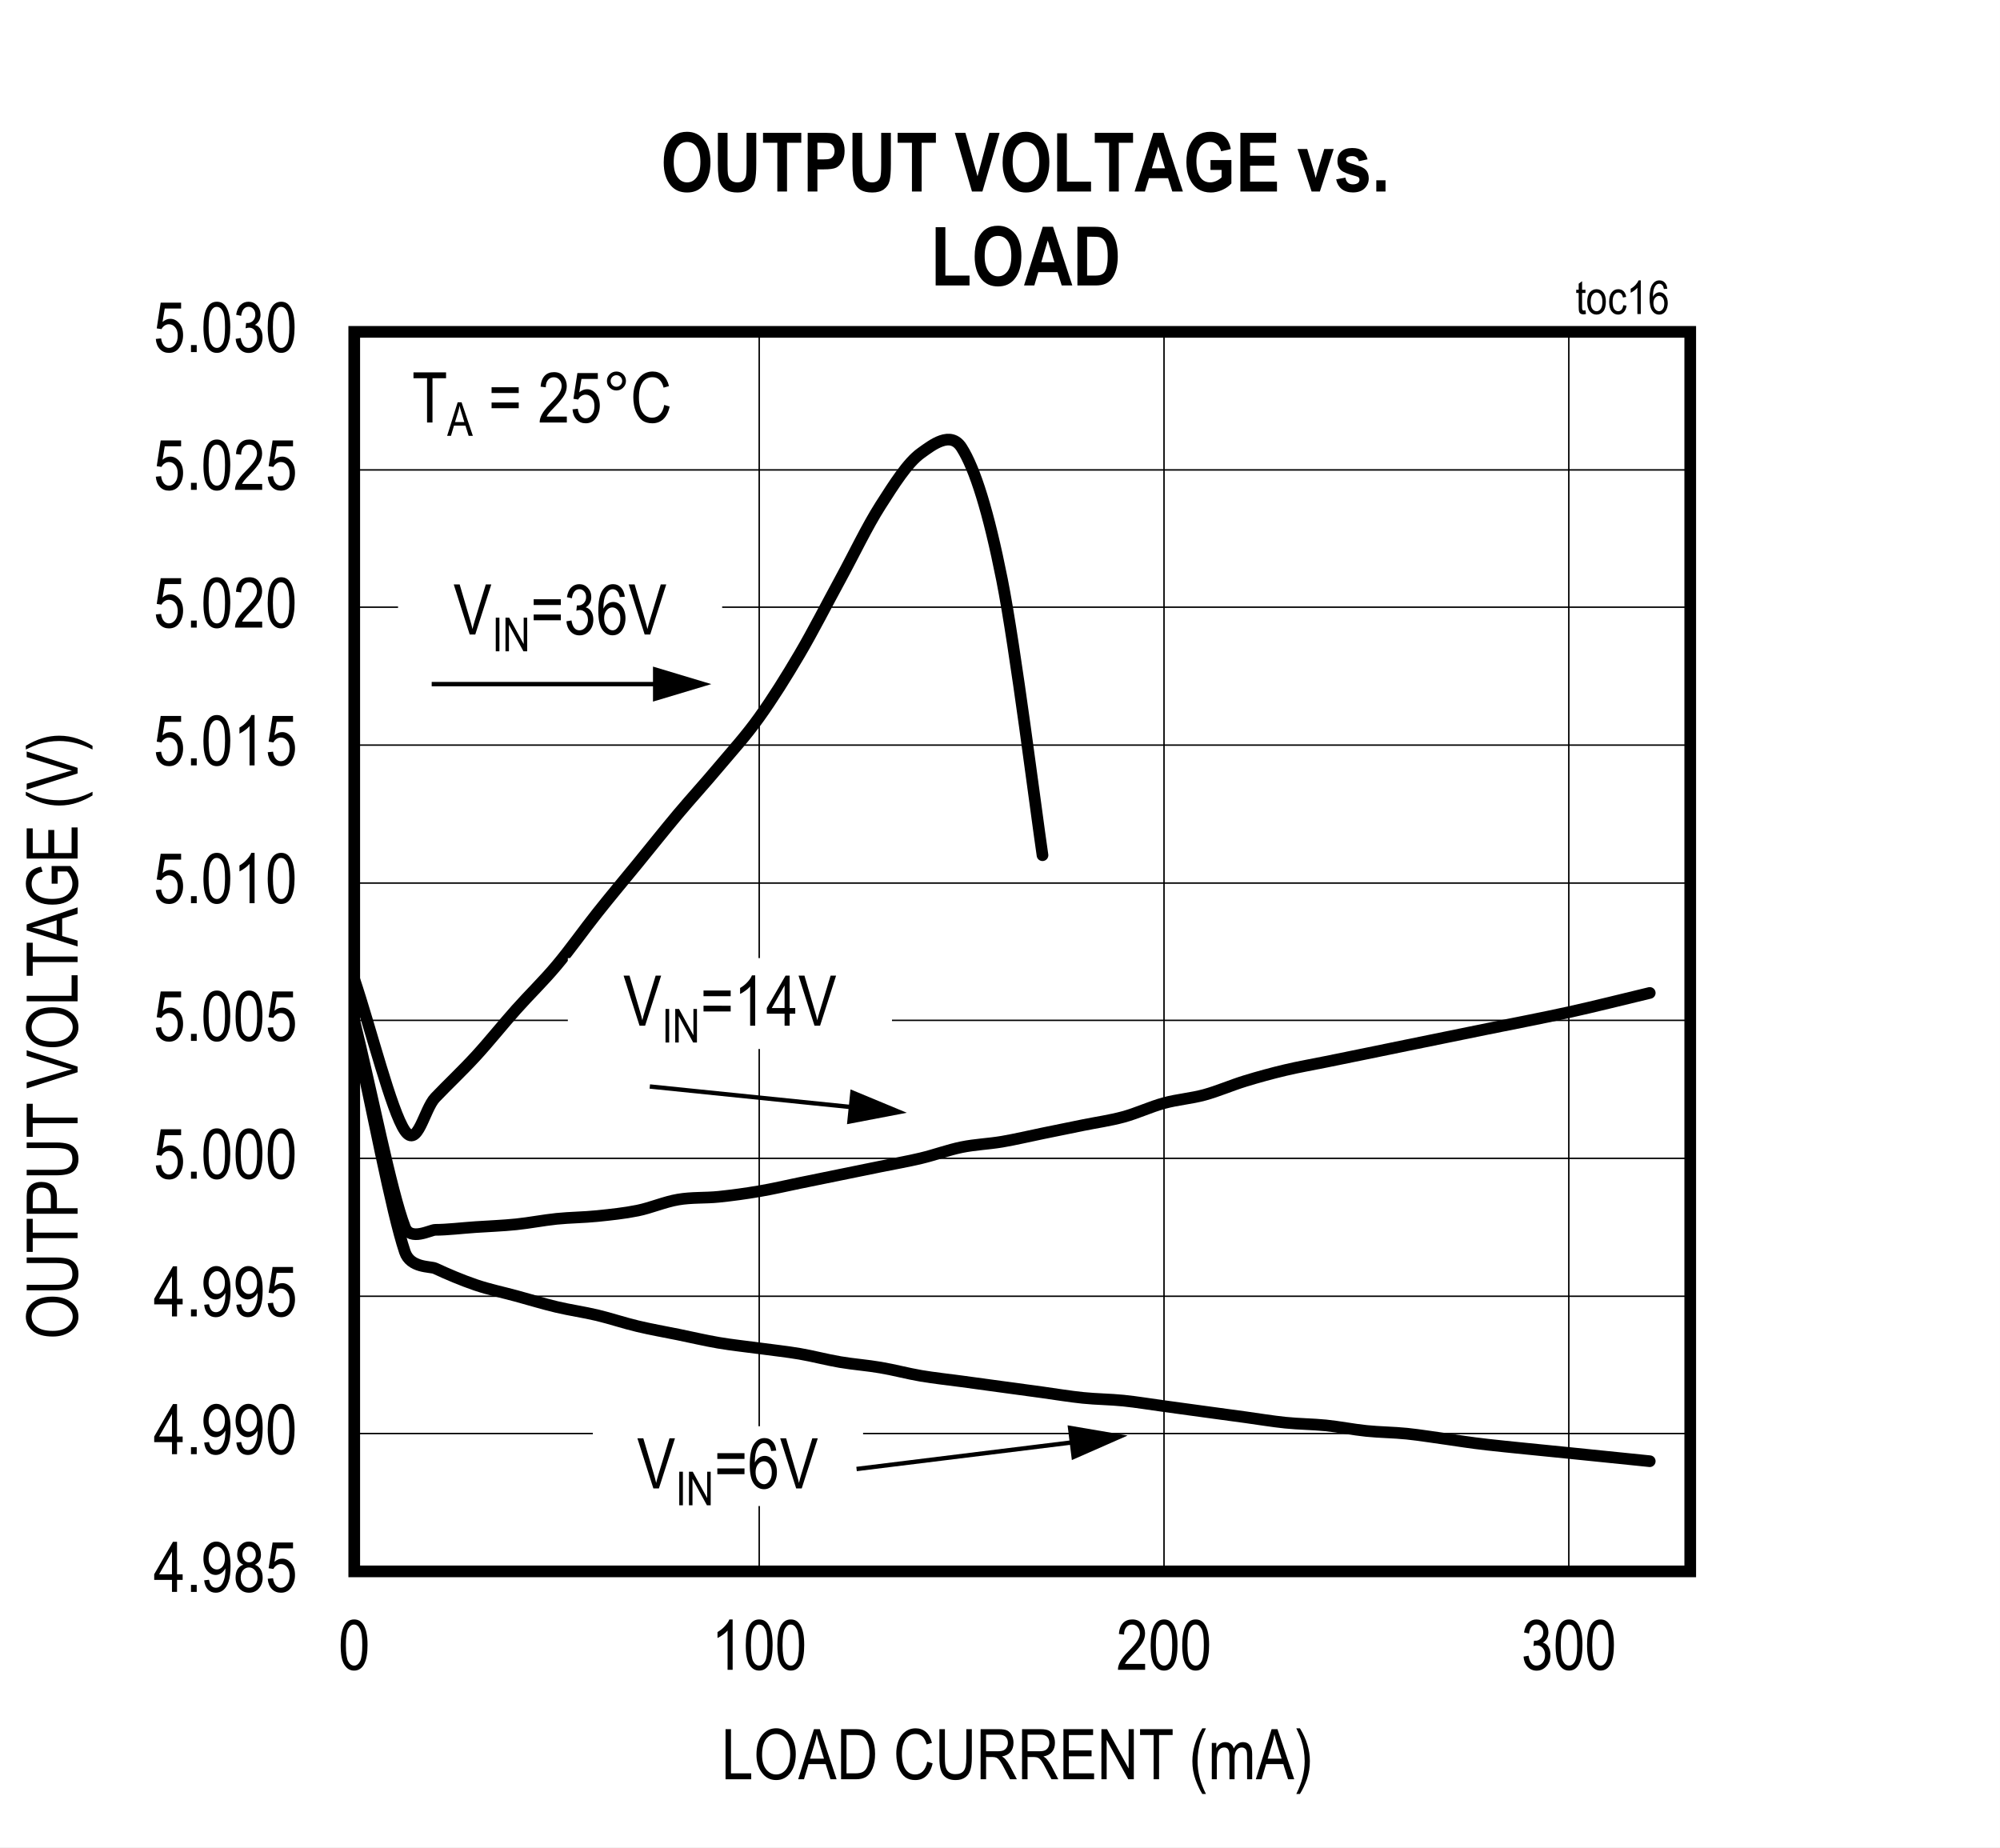 <?xml version="1.0" encoding="UTF-8"?>
<svg height="467.949pt" id="svg781" inkscape:version="0.92.3 (2405546, 2018-03-11)" sodipodi:docname="chart16.svg" version="1.2" viewBox="0 0 506.469 467.949" width="506.469pt" xmlns="http://www.w3.org/2000/svg" xmlns:cc="http://creativecommons.org/ns#" xmlns:dc="http://purl.org/dc/elements/1.1/" xmlns:inkscape="http://www.inkscape.org/namespaces/inkscape" xmlns:rdf="http://www.w3.org/1999/02/22-rdf-syntax-ns#" xmlns:sodipodi="http://sodipodi.sourceforge.net/DTD/sodipodi-0.dtd" xmlns:svg="http://www.w3.org/2000/svg" xmlns:xlink="http://www.w3.org/1999/xlink">
  <rect x="0" y="0" width="506.469" height="467.949" fill="#808080" stroke="none"/>
  <sodipodi:namedview bordercolor="#666666" borderopacity="1" gridtolerance="10" guidetolerance="10" id="namedview783" inkscape:current-layer="svg781" inkscape:cx="337.53125" inkscape:cy="312" inkscape:pageopacity="0" inkscape:pageshadow="2" inkscape:window-height="480" inkscape:window-maximized="0" inkscape:window-width="640" inkscape:window-x="0" inkscape:window-y="0" inkscape:zoom="0.26893939" objecttolerance="10" pagecolor="#ffffff" showgrid="false"/>
  <defs id="defs220">
    <g id="g206">
      <symbol id="glyph0-0" overflow="visible" style="overflow:visible">
        <path d="M 3.75,-11.078 H 0.375 V 0 H 3.75 Z M 3.344,-10.719 V -0.453 H 0.781 V -10.719 Z m 0,0" id="path2" inkscape:connector-curvature="0" style="stroke:none"/>
      </symbol>
      <symbol id="glyph0-1" overflow="visible" style="overflow:visible">
        <path d="M 5.953,-3.047 H 7.375 V -4.469 H 5.953 v -8.219 h -1.031 l -4.75,8.219 v 1.422 h 4.5 V 0 h 1.281 z M 4.672,-10.188 v 5.719 h -3.25 z m 0,0" id="path5" inkscape:connector-curvature="0" style="stroke:none"/>
      </symbol>
      <symbol id="glyph0-2" overflow="visible" style="overflow:visible">
        <path d="M 2.797,-1.781 H 1.344 V 0 h 1.453 z m 0,0" id="path8" inkscape:connector-curvature="0" style="stroke:none"/>
      </symbol>
      <symbol id="glyph0-3" overflow="visible" style="overflow:visible">
        <path d="M 0.766,-2.938 C 0.875,-1.906 1.188,-1.141 1.719,-0.594 2.25,-0.047 2.922,0.203 3.703,0.203 5.094,0.203 6.281,-0.625 6.938,-2.562 c 0.328,-0.969 0.5,-2.328 0.5,-4.062 0,-1.562 -0.156,-2.766 -0.469,-3.594 C 6.672,-11.047 6.234,-11.688 5.672,-12.109 5.109,-12.531 4.516,-12.75 3.859,-12.75 c -0.906,0 -1.688,0.391 -2.328,1.156 -0.625,0.766 -0.953,1.812 -0.953,3.141 0,1.281 0.312,2.297 0.922,3.047 0.609,0.734 1.344,1.109 2.203,1.109 0.469,0 0.922,-0.156 1.375,-0.453 0.453,-0.312 0.797,-0.719 1.062,-1.219 v 0.312 c 0,0.984 -0.109,1.859 -0.359,2.594 C 5.547,-2.312 5.25,-1.797 4.891,-1.5 4.547,-1.219 4.156,-1.062 3.734,-1.062 2.766,-1.062 2.203,-1.734 2,-3.078 Z m 5.25,-5.594 c 0,0.906 -0.203,1.609 -0.594,2.109 -0.391,0.484 -0.875,0.734 -1.438,0.734 -0.578,0 -1.062,-0.234 -1.469,-0.734 -0.406,-0.484 -0.625,-1.156 -0.625,-1.984 0,-0.922 0.219,-1.672 0.641,-2.219 0.438,-0.547 0.938,-0.828 1.484,-0.828 0.516,0 0.984,0.25 1.391,0.781 0.406,0.516 0.609,1.219 0.609,2.141 z m 0,0" id="path11" inkscape:connector-curvature="0" style="stroke:none"/>
      </symbol>
      <symbol id="glyph0-4" overflow="visible" style="overflow:visible">
        <path d="M 2.547,-6.891 C 1.312,-6.5 0.578,-5.359 0.578,-3.656 c 0,1.156 0.312,2.094 0.969,2.812 0.656,0.703 1.484,1.047 2.469,1.047 0.969,0 1.781,-0.344 2.422,-1.047 0.656,-0.719 1,-1.641 1,-2.781 0,-1.625 -0.703,-2.766 -1.969,-3.266 C 6.5,-7.359 7,-8.203 7,-9.438 7,-10.406 6.719,-11.203 6.141,-11.812 5.562,-12.438 4.844,-12.75 3.984,-12.75 c -0.859,0 -1.578,0.312 -2.156,0.906 -0.562,0.609 -0.844,1.406 -0.844,2.359 0,1.281 0.531,2.141 1.562,2.594 z m -0.25,-2.641 c 0,-0.547 0.172,-1 0.5,-1.375 0.344,-0.375 0.734,-0.562 1.188,-0.562 0.469,0 0.859,0.188 1.203,0.578 0.344,0.375 0.516,0.859 0.516,1.453 0,0.578 -0.172,1.047 -0.5,1.406 -0.328,0.375 -0.719,0.547 -1.188,0.547 -0.484,0 -0.891,-0.172 -1.219,-0.547 -0.328,-0.375 -0.5,-0.875 -0.5,-1.5 z M 1.875,-3.656 c 0,-0.766 0.203,-1.359 0.609,-1.844 0.406,-0.469 0.906,-0.703 1.484,-0.703 0.594,0 1.094,0.234 1.516,0.719 0.438,0.469 0.641,1.094 0.641,1.875 0,0.766 -0.203,1.391 -0.625,1.844 C 5.094,-1.297 4.594,-1.062 4.016,-1.062 3.422,-1.062 2.922,-1.297 2.5,-1.781 2.094,-2.25 1.875,-2.891 1.875,-3.656 Z m 0,0" id="path14" inkscape:connector-curvature="0" style="stroke:none"/>
      </symbol>
      <symbol id="glyph0-5" overflow="visible" style="overflow:visible">
        <path d="m 0.578,-3.328 c 0.094,1.109 0.438,1.984 1.062,2.609 0.609,0.625 1.375,0.922 2.281,0.922 C 5,0.203 5.875,-0.219 6.516,-1.109 7.156,-2 7.484,-3.062 7.484,-4.297 c 0,-1.266 -0.328,-2.266 -0.969,-3 -0.656,-0.75 -1.391,-1.125 -2.266,-1.125 -0.703,0 -1.359,0.266 -1.969,0.797 l 0.562,-3.406 h 4.141 v -1.484 H 1.812 L 0.812,-6 2.016,-5.812 c 0.391,-0.766 1.109,-1.234 1.875,-1.234 0.641,0 1.172,0.266 1.594,0.766 0.438,0.484 0.641,1.188 0.641,2.094 0,0.969 -0.203,1.734 -0.656,2.297 C 5.031,-1.344 4.516,-1.062 3.906,-1.062 2.938,-1.062 2.125,-1.844 1.922,-3.469 Z m 0,0" id="path17" inkscape:connector-curvature="0" style="stroke:none"/>
      </symbol>
      <symbol id="glyph0-6" overflow="visible" style="overflow:visible">
        <path d="m 0.578,-6.266 c 0,2.391 0.312,4.062 0.953,5.031 0.625,0.969 1.438,1.438 2.438,1.438 2.25,0 3.406,-2.234 3.406,-6.469 0,-2.359 -0.359,-4.078 -1.047,-5.141 -0.562,-0.906 -1.344,-1.344 -2.344,-1.344 -2.25,0 -3.406,2.234 -3.406,6.484 z m 1.312,0 c 0,-2.031 0.188,-3.422 0.578,-4.125 0.391,-0.703 0.875,-1.062 1.453,-1.062 0.641,0 1.141,0.344 1.531,1.047 0.406,0.703 0.594,2.078 0.594,4.141 0,2.047 -0.188,3.422 -0.578,4.141 C 5.078,-1.422 4.578,-1.062 4,-1.062 3.391,-1.062 2.875,-1.406 2.484,-2.109 2.094,-2.812 1.891,-4.203 1.891,-6.266 Z m 0,0" id="path20" inkscape:connector-curvature="0" style="stroke:none"/>
      </symbol>
      <symbol id="glyph0-7" overflow="visible" style="overflow:visible">
        <path d="m 4.562,-12.75 c -0.219,0.562 -0.594,1.125 -1.141,1.703 -0.531,0.594 -1.156,1.078 -1.859,1.484 v 1.516 c 0.406,-0.188 0.875,-0.469 1.359,-0.828 0.5,-0.359 0.891,-0.703 1.188,-1.062 V 0 h 1.281 v -12.75 z m 0,0" id="path23" inkscape:connector-curvature="0" style="stroke:none"/>
      </symbol>
      <symbol id="glyph0-8" overflow="visible" style="overflow:visible">
        <path d="M 2.203,-1.5 C 2.344,-1.781 2.531,-2.062 2.75,-2.344 2.969,-2.625 3.469,-3.156 4.219,-3.938 c 1.203,-1.234 2.016,-2.234 2.438,-2.969 0.422,-0.734 0.641,-1.516 0.641,-2.328 0,-0.906 -0.281,-1.719 -0.812,-2.438 C 5.938,-12.391 5.141,-12.75 4.062,-12.75 c -1.938,0 -3.203,1.234 -3.391,3.672 l 1.312,0.172 c 0,-0.828 0.203,-1.453 0.578,-1.891 0.375,-0.438 0.859,-0.656 1.469,-0.656 0.547,0 1.016,0.203 1.391,0.609 C 5.797,-10.438 6,-9.922 6,-9.266 6,-8.703 5.812,-8.094 5.438,-7.453 5.062,-6.797 4.281,-5.875 3.094,-4.688 2.062,-3.672 1.375,-2.781 0.984,-2.031 0.594,-1.281 0.422,-0.609 0.438,0 h 6.875 v -1.5 z m 0,0" id="path26" inkscape:connector-curvature="0" style="stroke:none"/>
      </symbol>
      <symbol id="glyph0-9" overflow="visible" style="overflow:visible">
        <path d="m 0.594,-3.344 c 0.078,1.078 0.438,1.953 1.047,2.594 0.625,0.656 1.375,0.969 2.266,0.969 0.953,0 1.781,-0.359 2.469,-1.109 C 7.062,-1.625 7.406,-2.578 7.406,-3.75 7.406,-4.844 7.047,-5.781 6.5,-6.297 6.219,-6.578 5.875,-6.766 5.469,-6.875 c 0.891,-0.516 1.422,-1.422 1.422,-2.578 0,-0.953 -0.297,-1.734 -0.875,-2.359 -0.594,-0.625 -1.312,-0.938 -2.156,-0.938 -0.797,0 -1.484,0.281 -2.047,0.828 -0.562,0.562 -0.922,1.391 -1.094,2.469 l 1.266,0.281 c 0.188,-1.547 0.922,-2.297 1.891,-2.297 0.484,0 0.875,0.188 1.203,0.547 0.328,0.359 0.5,0.828 0.5,1.438 0,0.641 -0.203,1.156 -0.594,1.547 -0.391,0.391 -0.891,0.625 -1.531,0.578 L 3.25,-7.375 3.109,-6.016 C 3.469,-6.125 3.766,-6.188 4.016,-6.188 c 0.562,0 1.047,0.234 1.438,0.688 0.391,0.438 0.594,1.047 0.594,1.781 0,0.781 -0.219,1.422 -0.641,1.922 C 4.984,-1.312 4.469,-1.062 3.891,-1.062 c -1.078,0 -1.75,-0.828 -2.016,-2.5 z m 0,0" id="path29" inkscape:connector-curvature="0" style="stroke:none"/>
      </symbol>
      <symbol id="glyph0-10" overflow="visible" style="overflow:visible">
        <path d="m 7.547,-1.5 h -5.125 v -11.188 h -1.375 V 0 h 6.5 z m 0,0" id="path32" inkscape:connector-curvature="0" style="stroke:none"/>
      </symbol>
      <symbol id="glyph0-11" overflow="visible" style="overflow:visible">
        <path d="m 0.734,-6.188 c 0,1.719 0.422,3.188 1.281,4.391 0.922,1.344 2.172,2 3.703,2 1.516,0 2.75,-0.641 3.688,-1.938 0.859,-1.188 1.266,-2.719 1.281,-4.609 0.031,-4.094 -2.234,-6.609 -4.969,-6.578 -1.422,0.016 -2.594,0.578 -3.547,1.75 -0.953,1.156 -1.438,2.828 -1.438,4.984 z m 1.422,0.031 c 0,-1.812 0.344,-3.156 1,-4.016 0.688,-0.875 1.531,-1.297 2.578,-1.297 0.641,0 1.234,0.188 1.781,0.594 0.547,0.391 0.969,0.922 1.234,1.578 0.344,0.859 0.531,1.828 0.531,2.922 0,1.688 -0.359,2.969 -1.031,3.844 -0.688,0.875 -1.531,1.312 -2.547,1.312 C 4.719,-1.219 3.875,-1.656 3.188,-2.516 2.5,-3.375 2.156,-4.594 2.156,-6.156 Z m 0,0" id="path35" inkscape:connector-curvature="0" style="stroke:none"/>
      </symbol>
      <symbol id="glyph0-12" overflow="visible" style="overflow:visible">
        <path d="M 2.594,-3.844 H 6.938 L 8.156,0 h 1.562 l -4.25,-12.688 H 3.984 l -4,12.688 h 1.469 z M 4.125,-8.938 c 0.25,-0.797 0.438,-1.609 0.562,-2.422 0.156,0.672 0.406,1.547 0.734,2.625 l 1.094,3.516 h -3.531 z m 0,0" id="path38" inkscape:connector-curvature="0" style="stroke:none"/>
      </symbol>
      <symbol id="glyph0-13" overflow="visible" style="overflow:visible">
        <path d="m 4.844,0 c 1.078,0 1.938,-0.203 2.594,-0.625 0.672,-0.422 1.203,-1.141 1.625,-2.125 0.422,-1.016 0.641,-2.234 0.641,-3.672 0,-3.297 -1.188,-5.438 -2.984,-6.031 C 6.25,-12.609 5.578,-12.688 4.688,-12.688 H 1.094 V 0 Z m -0.188,-11.203 c 0.797,0 1.375,0.094 1.75,0.25 0.547,0.266 1,0.75 1.344,1.484 0.359,0.734 0.531,1.75 0.531,3.031 0,1.203 -0.172,2.234 -0.5,3.094 -0.25,0.656 -0.609,1.125 -1.062,1.406 C 6.266,-1.641 5.578,-1.5 4.688,-1.5 H 2.469 v -9.703 z m 0,0" id="path41" inkscape:connector-curvature="0" style="stroke:none"/>
      </symbol>
      <symbol id="glyph0-14" overflow="visible" style="overflow:visible">
        <path d="" id="path44" inkscape:connector-curvature="0" style="stroke:none"/>
      </symbol>
      <symbol id="glyph0-15" overflow="visible" style="overflow:visible">
        <path d="m 8.516,-4.453 c -0.188,1.078 -0.562,1.906 -1.109,2.438 -0.547,0.531 -1.188,0.797 -1.938,0.797 -1.016,0 -1.828,-0.438 -2.438,-1.297 -0.609,-0.875 -0.922,-2.172 -0.922,-3.922 0.016,-3.453 1.438,-5.047 3.469,-5.031 1.406,0 2.328,0.875 2.781,2.641 L 9.719,-9.219 c -0.281,-1.203 -0.797,-2.125 -1.516,-2.75 -0.719,-0.625 -1.594,-0.938 -2.594,-0.938 -2.719,-0.016 -4.938,2.281 -4.922,6.469 0.016,1.422 0.219,2.641 0.656,3.688 0.438,1.031 1,1.781 1.672,2.266 0.688,0.469 1.516,0.688 2.484,0.688 2.188,0 3.781,-1.375 4.391,-4.234 z m 0,0" id="path47" inkscape:connector-curvature="0" style="stroke:none"/>
      </symbol>
      <symbol id="glyph0-16" overflow="visible" style="overflow:visible">
        <path d="m 7.922,-5.375 c 0,1.609 -0.219,2.688 -0.672,3.25 -0.438,0.547 -1.141,0.828 -2.125,0.828 -1.172,0 -2,-0.547 -2.359,-1.578 C 2.578,-3.391 2.5,-4.219 2.5,-5.375 v -7.312 H 1.109 v 7.328 c 0,2.078 0.344,3.531 1.031,4.344 0.688,0.828 1.719,1.219 3.094,1.219 1.938,0 3.234,-0.969 3.703,-2.531 0.25,-0.797 0.375,-1.797 0.375,-3.031 V -12.688 H 7.922 Z m 0,0" id="path50" inkscape:connector-curvature="0" style="stroke:none"/>
      </symbol>
      <symbol id="glyph0-17" overflow="visible" style="overflow:visible">
        <path d="m 2.5,-5.641 h 1.594 c 0.453,0 0.812,0.078 1.062,0.188 0.266,0.141 0.531,0.375 0.797,0.719 0.281,0.359 0.688,1.062 1.219,2.094 L 8.562,0 h 1.734 l -1.812,-3.453 c -0.312,-0.594 -0.688,-1.141 -1.094,-1.625 C 7.203,-5.312 6.906,-5.547 6.516,-5.781 8.422,-6.094 9.438,-7.328 9.438,-9.234 9.438,-9.969 9.297,-10.609 9,-11.156 8.703,-11.703 8.328,-12.109 7.859,-12.344 7.406,-12.578 6.688,-12.688 5.734,-12.688 h -4.625 V 0 H 2.5 Z m 3.281,-5.656 c 1.484,0 2.234,0.781 2.234,2.062 0,0.891 -0.422,1.594 -1.094,1.906 -0.328,0.156 -0.812,0.234 -1.469,0.234 H 2.5 v -4.203 z m 0,0" id="path53" inkscape:connector-curvature="0" style="stroke:none"/>
      </symbol>
      <symbol id="glyph0-18" overflow="visible" style="overflow:visible">
        <path d="M 8.922,-1.5 H 2.531 v -4.312 h 5.75 v -1.5 h -5.75 v -3.891 H 8.672 V -12.688 H 1.156 V 0 h 7.766 z m 0,0" id="path56" inkscape:connector-curvature="0" style="stroke:none"/>
      </symbol>
      <symbol id="glyph0-19" overflow="visible" style="overflow:visible">
        <path d="M 2.406,-9.969 7.875,0 h 1.406 v -12.688 h -1.312 v 9.953 L 2.5,-12.688 H 1.078 V 0 H 2.406 Z m 0,0" id="path59" inkscape:connector-curvature="0" style="stroke:none"/>
      </symbol>
      <symbol id="glyph0-20" overflow="visible" style="overflow:visible">
        <path d="m 5.172,-11.203 h 3.438 V -12.688 h -8.25 v 1.484 h 3.438 V 0 h 1.375 z m 0,0" id="path62" inkscape:connector-curvature="0" style="stroke:none"/>
      </symbol>
      <symbol id="glyph0-21" overflow="visible" style="overflow:visible">
        <path d="M 4.312,3.719 C 2.891,0.938 2.188,-1.812 2.188,-4.594 c 0,-1.812 0.297,-3.672 0.781,-5.156 0.25,-0.75 0.688,-1.797 1.344,-3.156 H 3.391 C 1.719,-10.188 0.875,-7.406 0.875,-4.609 c 0,1.656 0.266,3.219 0.781,4.656 C 2.188,1.5 2.766,2.734 3.391,3.719 Z m 0,0" id="path65" inkscape:connector-curvature="0" style="stroke:none"/>
      </symbol>
      <symbol id="glyph0-22" overflow="visible" style="overflow:visible">
        <path d="m 2.219,-4.766 c 0,-1.25 0.172,-2.109 0.516,-2.578 0.328,-0.469 0.797,-0.703 1.375,-0.703 0.828,0 1.312,0.547 1.312,2.078 V 0 H 6.719 v -5.344 c 0,-0.938 0.172,-1.625 0.516,-2.047 0.344,-0.453 0.797,-0.656 1.344,-0.656 0.516,0 0.984,0.312 1.172,0.859 0.094,0.266 0.141,0.734 0.141,1.391 V 0 h 1.281 v -6.312 c 0,-2.156 -0.891,-3.094 -2.328,-3.094 -0.953,0 -1.734,0.531 -2.328,1.609 C 6.203,-8.844 5.453,-9.406 4.375,-9.406 c -0.938,0 -1.766,0.531 -2.281,1.5 V -9.203 H 0.953 V 0 H 2.219 Z m 0,0" id="path68" inkscape:connector-curvature="0" style="stroke:none"/>
      </symbol>
      <symbol id="glyph0-23" overflow="visible" style="overflow:visible">
        <path d="m 1.453,3.719 c 0.672,-1.047 1.25,-2.297 1.766,-3.734 0.5,-1.453 0.75,-2.984 0.75,-4.594 0,-2.797 -0.844,-5.578 -2.516,-8.297 H 0.531 C 1.172,-11.547 1.625,-10.5 1.859,-9.75 c 0.25,0.75 0.438,1.562 0.578,2.453 0.141,0.891 0.219,1.797 0.219,2.703 0,2.781 -0.719,5.531 -2.125,8.312 z m 0,0" id="path71" inkscape:connector-curvature="0" style="stroke:none"/>
      </symbol>
      <symbol id="glyph0-24" overflow="visible" style="overflow:visible">
        <path d="M 9.578,-12.688 H 8.188 L 5.375,-3.469 c -0.219,0.688 -0.391,1.375 -0.562,2.078 C 4.656,-2.062 4.484,-2.75 4.266,-3.469 L 1.562,-12.688 h -1.5 L 4.109,0 h 1.406 z m 0,0" id="path74" inkscape:connector-curvature="0" style="stroke:none"/>
      </symbol>
      <symbol id="glyph0-25" overflow="visible" style="overflow:visible">
        <path d="m 0.797,-8.922 v 1.453 h 6.875 v -1.453 z m 0,3.859 v 1.453 h 6.875 V -5.062 Z m 0,0" id="path77" inkscape:connector-curvature="0" style="stroke:none"/>
      </symbol>
      <symbol id="glyph0-26" overflow="visible" style="overflow:visible">
        <path d="m 7.219,-9.578 c -0.125,-1.031 -0.453,-1.812 -0.984,-2.359 C 5.703,-12.484 5.047,-12.75 4.25,-12.75 c -1.094,0 -1.984,0.516 -2.688,1.578 -0.703,1.031 -1.047,2.781 -1.047,5.234 0,2.203 0.344,3.797 1.031,4.734 0.672,0.938 1.547,1.406 2.594,1.406 1.172,0 2.172,-0.625 2.781,-2 0.312,-0.703 0.469,-1.469 0.469,-2.312 0,-1.266 -0.312,-2.25 -0.922,-3 -0.609,-0.75 -1.328,-1.125 -2.156,-1.125 -1,0 -1.938,0.578 -2.516,1.688 0,-1.562 0.188,-2.734 0.578,-3.531 C 2.828,-11 3.422,-11.469 4.172,-11.469 c 0.484,0 0.891,0.203 1.234,0.609 0.234,0.281 0.406,0.75 0.531,1.391 z m -5.234,5.469 c 0,-0.844 0.219,-1.516 0.625,-2 0.406,-0.5 0.891,-0.75 1.453,-0.75 0.562,0 1.047,0.25 1.438,0.75 0.391,0.484 0.594,1.188 0.594,2.094 0,0.922 -0.203,1.641 -0.609,2.156 -0.391,0.531 -0.828,0.797 -1.344,0.797 -0.562,0 -1.062,-0.281 -1.5,-0.828 -0.438,-0.562 -0.656,-1.297 -0.656,-2.219 z m 0,0" id="path80" inkscape:connector-curvature="0" style="stroke:none"/>
      </symbol>
      <symbol id="glyph0-27" overflow="visible" style="overflow:visible">
        <path d="m 1.109,-10.516 c 0,0.672 0.234,1.234 0.703,1.703 0.469,0.469 1.031,0.703 1.688,0.703 0.672,0 1.234,-0.234 1.703,-0.703 0.484,-0.469 0.719,-1.031 0.719,-1.703 0,-0.656 -0.234,-1.219 -0.703,-1.688 C 4.75,-12.672 4.172,-12.906 3.5,-12.906 c -0.656,0 -1.219,0.234 -1.688,0.703 -0.469,0.469 -0.703,1.031 -0.703,1.688 z m 0.938,0 c 0,-0.406 0.141,-0.734 0.438,-1.031 0.281,-0.281 0.625,-0.422 1.031,-0.422 0.391,0 0.734,0.141 1.016,0.422 0.297,0.297 0.438,0.625 0.438,1.031 0,0.406 -0.141,0.75 -0.438,1.047 -0.281,0.281 -0.625,0.422 -1.016,0.422 -0.406,0 -0.75,-0.141 -1.031,-0.422 -0.297,-0.297 -0.438,-0.641 -0.438,-1.047 z m 0,0" id="path83" inkscape:connector-curvature="0" style="stroke:none"/>
      </symbol>
      <symbol id="glyph1-0" overflow="visible" style="overflow:visible">
        <path d="M 0,-0.391 H -11.25 V -3.812 H 0 Z m -0.469,-0.406 V -3.406 H -10.875 v 2.609 z m 0,0" id="path86" inkscape:connector-curvature="0" style="stroke:none"/>
      </symbol>
      <symbol id="glyph1-1" overflow="visible" style="overflow:visible">
        <path d="m -6.281,-0.75 c -2.195,0 -3.883,-0.477 -5.062,-1.438 -1.176,-0.965 -1.766,-2.176 -1.766,-3.625 0,-0.926 0.27,-1.773 0.797,-2.547 0.523,-0.77 1.289,-1.379 2.297,-1.828 1,-0.445 2.195,-0.672 3.578,-0.672 1.918,0 3.477,0.441 4.672,1.312 1.324,0.949 1.984,2.199 1.984,3.75 0,1.555 -0.676,2.805 -2.031,3.75 C -3.051,-1.18 -4.539,-0.75 -6.281,-0.75 Z M -6.25,-2.188 c 1.586,0 2.82,-0.348 3.703,-1.047 0.875,-0.707 1.312,-1.562 1.312,-2.562 0,-1.02 -0.441,-1.875 -1.328,-2.562 -0.883,-0.695 -2.188,-1.047 -3.906,-1.047 -1.102,0 -2.094,0.18 -2.969,0.531 -0.664,0.273 -1.195,0.691 -1.594,1.25 -0.402,0.555 -0.609,1.16 -0.609,1.812 0,1.055 0.441,1.926 1.312,2.609 0.875,0.68 2.238,1.016 4.078,1.016 z m 0,0" id="path89" inkscape:connector-curvature="0" style="stroke:none"/>
      </symbol>
      <symbol id="glyph1-2" overflow="visible" style="overflow:visible">
        <path d="m -12.891,-8.047 v -1.406 H -5.438 c 1.25,0 2.277,0.129 3.078,0.375 0.793,0.242 1.426,0.684 1.891,1.328 0.461,0.637 0.688,1.449 0.688,2.438 0,1.398 -0.414,2.445 -1.25,3.141 -0.832,0.688 -2.301,1.031 -4.406,1.031 h -7.453 V -2.531 h 7.438 c 1.168,0 2.012,-0.086 2.531,-0.266 0.523,-0.184 0.926,-0.484 1.203,-0.891 0.273,-0.414 0.406,-0.922 0.406,-1.516 0,-0.996 -0.281,-1.723 -0.844,-2.172 -0.559,-0.445 -1.66,-0.672 -3.297,-0.672 z m 0,0" id="path92" inkscape:connector-curvature="0" style="stroke:none"/>
      </symbol>
      <symbol id="glyph1-3" overflow="visible" style="overflow:visible">
        <path d="M 0,-3.844 H -11.359 V -0.375 h -1.531 V -8.75 h 1.531 v 3.5 H 0 Z m 0,0" id="path95" inkscape:connector-curvature="0" style="stroke:none"/>
      </symbol>
      <symbol id="glyph1-4" overflow="visible" style="overflow:visible">
        <path d="M 0,-1.141 H -12.891 V -5.125 c 0,-0.934 0.086,-1.629 0.25,-2.078 0.219,-0.602 0.633,-1.086 1.234,-1.453 0.605,-0.363 1.352,-0.547 2.234,-0.547 1.156,0 2.105,0.301 2.844,0.891 0.73,0.594 1.094,1.617 1.094,3.062 v 2.703 H 0 Z m -6.766,-1.406 V -5.281 c 0,-0.852 -0.191,-1.477 -0.578,-1.875 -0.383,-0.402 -0.973,-0.609 -1.766,-0.609 -0.508,0 -0.941,0.102 -1.297,0.297 -0.363,0.199 -0.613,0.441 -0.75,0.719 -0.133,0.273 -0.203,0.773 -0.203,1.5 v 2.703 z m 0,0" id="path98" inkscape:connector-curvature="0" style="stroke:none"/>
      </symbol>
      <symbol id="glyph1-5" overflow="visible" style="overflow:visible">
        <path d="" id="path101" inkscape:connector-curvature="0" style="stroke:none"/>
      </symbol>
      <symbol id="glyph1-6" overflow="visible" style="overflow:visible">
        <path d="m 0,-4.172 -12.891,4.094 v -1.5 l 9.359,-2.75 c 0.73,-0.215 1.434,-0.406 2.109,-0.562 -0.707,-0.164 -1.41,-0.352 -2.109,-0.562 L -12.891,-8.312 V -9.734 L 0,-5.594 Z m 0,0" id="path104" inkscape:connector-curvature="0" style="stroke:none"/>
      </symbol>
      <symbol id="glyph1-7" overflow="visible" style="overflow:visible">
        <path d="m 0,-1.062 h -12.891 v -1.391 h 11.375 V -7.656 H 0 Z m 0,0" id="path107" inkscape:connector-curvature="0" style="stroke:none"/>
      </symbol>
      <symbol id="glyph1-8" overflow="visible" style="overflow:visible">
        <path d="m 0,0.016 -12.891,-4.062 v -1.5 L 0,-9.875 v 1.609 l -3.906,1.219 V -2.625 L 0,-1.469 Z M -5.297,-3.031 v -3.578 l -3.562,1.094 c -1.09,0.344 -1.984,0.598 -2.672,0.75 0.824,0.137 1.645,0.332 2.453,0.578 z m 0,0" id="path110" inkscape:connector-curvature="0" style="stroke:none"/>
      </symbol>
      <symbol id="glyph1-9" overflow="visible" style="overflow:visible">
        <path d="M -5.047,-6.125 H -6.562 l -0.016,-4.469 h 4.781 c 0.668,0.688 1.176,1.402 1.516,2.141 0.332,0.73 0.5,1.48 0.5,2.25 0,1.031 -0.254,1.957 -0.766,2.766 -0.52,0.805 -1.273,1.445 -2.266,1.922 -0.988,0.469 -2.176,0.703 -3.562,0.703 -1.402,0 -2.629,-0.234 -3.672,-0.703 -1.051,-0.477 -1.82,-1.102 -2.312,-1.875 -0.496,-0.77 -0.75,-1.68 -0.75,-2.734 0,-0.77 0.148,-1.441 0.438,-2.016 0.281,-0.582 0.691,-1.062 1.219,-1.438 0.531,-0.371 1.258,-0.656 2.172,-0.844 l 0.422,1.25 c -0.727,0.18 -1.27,0.398 -1.625,0.656 -0.363,0.25 -0.645,0.59 -0.844,1.016 -0.207,0.418 -0.312,0.895 -0.312,1.422 0,0.762 0.191,1.426 0.562,1.984 0.367,0.555 0.945,0.996 1.734,1.328 0.781,0.336 1.738,0.5 2.859,0.5 1.73,0 3.027,-0.359 3.891,-1.078 0.855,-0.715 1.281,-1.656 1.281,-2.812 0,-0.551 -0.129,-1.113 -0.391,-1.688 -0.27,-0.57 -0.586,-1.031 -0.953,-1.375 h -2.391 z m 0,0" id="path113" inkscape:connector-curvature="0" style="stroke:none"/>
      </symbol>
      <symbol id="glyph1-10" overflow="visible" style="overflow:visible">
        <path d="M 0,-1.172 H -12.891 V -8.812 h 1.531 v 6.25 h 3.938 v -5.844 h 1.516 v 5.844 h 4.391 V -9.047 H 0 Z m 0,0" id="path116" inkscape:connector-curvature="0" style="stroke:none"/>
      </symbol>
      <symbol id="glyph1-11" overflow="visible" style="overflow:visible">
        <path d="m 3.781,-3.453 c -1,0.648 -2.242,1.238 -3.719,1.766 -1.477,0.531 -3.055,0.797 -4.734,0.797 -2.852,0 -5.664,-0.852 -8.438,-2.562 V -4.375 c 1.375,0.656 2.445,1.113 3.203,1.359 0.762,0.25 1.602,0.449 2.516,0.594 0.906,0.137 1.82,0.203 2.734,0.203 2.812,0 5.625,-0.719 8.438,-2.156 z m 0,0" id="path119" inkscape:connector-curvature="0" style="stroke:none"/>
      </symbol>
      <symbol id="glyph1-12" overflow="visible" style="overflow:visible">
        <path d="m 3.781,-1.469 v 0.938 c -2.812,-1.434 -5.625,-2.156 -8.438,-2.156 -0.914,0 -1.828,0.074 -2.734,0.219 -0.914,0.137 -1.754,0.332 -2.516,0.578 -0.758,0.25 -1.828,0.707 -3.203,1.359 v -0.938 c 2.773,-1.707 5.586,-2.562 8.438,-2.562 1.637,0 3.195,0.258 4.672,0.766 1.465,0.512 2.727,1.113 3.781,1.797 z m 0,0" id="path122" inkscape:connector-curvature="0" style="stroke:none"/>
      </symbol>
      <symbol id="glyph2-0" overflow="visible" style="overflow:visible">
        <path d="m 4.391,-12.984 h -3.938 V 0 h 3.938 z m -0.469,0.438 V -0.531 h -3 v -12.016 z m 0,0" id="path125" inkscape:connector-curvature="0" style="stroke:none"/>
      </symbol>
      <symbol id="glyph2-1" overflow="visible" style="overflow:visible">
        <path d="m 0.75,-7.344 c 0,2.453 0.578,4.359 1.75,5.766 C 3.516,-0.359 4.906,0.25 6.672,0.25 c 1.75,0 3.141,-0.609 4.156,-1.859 1.172,-1.391 1.75,-3.344 1.75,-5.828 0,-2.453 -0.547,-4.359 -1.656,-5.688 -1.094,-1.328 -2.516,-2 -4.266,-2 -2.391,0 -4.078,1.109 -5.125,3.406 C 1.016,-10.562 0.75,-9.109 0.75,-7.344 Z M 3.281,-7.438 c 0,-1.75 0.312,-3.031 0.953,-3.875 0.625,-0.828 1.438,-1.234 2.438,-1.234 1,0 1.812,0.406 2.422,1.234 0.625,0.812 0.938,2.094 0.938,3.812 0,1.766 -0.312,3.062 -0.953,3.922 -0.641,0.844 -1.438,1.266 -2.406,1.266 -0.969,0 -1.766,-0.422 -2.406,-1.281 C 3.609,-4.453 3.281,-5.734 3.281,-7.438 Z m 0,0" id="path128" inkscape:connector-curvature="0" style="stroke:none"/>
      </symbol>
      <symbol id="glyph2-2" overflow="visible" style="overflow:visible">
        <path d="m 1.219,-6.938 c 0,2.219 0.156,3.75 0.469,4.578 C 2,-1.531 2.531,-0.875 3.25,-0.422 3.969,0.016 4.953,0.25 6.219,0.25 c 1.234,0 2.219,-0.266 2.953,-0.812 0.75,-0.562 1.234,-1.281 1.438,-2.172 C 10.828,-3.625 10.938,-5.062 10.938,-7.062 v -7.797 H 8.484 v 8.219 c 0,1.484 -0.078,2.438 -0.203,2.906 -0.141,0.438 -0.375,0.797 -0.734,1.047 -0.359,0.25 -0.828,0.375 -1.391,0.375 -1.344,0 -2.188,-0.75 -2.391,-2.062 -0.062,-0.375 -0.094,-1.188 -0.094,-2.438 v -8.047 H 1.219 Z m 0,0" id="path131" inkscape:connector-curvature="0" style="stroke:none"/>
      </symbol>
      <symbol id="glyph2-3" overflow="visible" style="overflow:visible">
        <path d="m 6.438,-12.344 h 3.609 v -2.516 h -9.688 v 2.516 h 3.625 V 0 H 6.438 Z m 0,0" id="path134" inkscape:connector-curvature="0" style="stroke:none"/>
      </symbol>
      <symbol id="glyph2-4" overflow="visible" style="overflow:visible">
        <path d="m 3.688,-5.609 h 1.609 c 1.5,0 2.547,-0.141 3.156,-0.438 0.594,-0.297 1.109,-0.812 1.516,-1.531 0.406,-0.719 0.609,-1.625 0.609,-2.703 0,-1.188 -0.234,-2.156 -0.719,-2.906 -0.453,-0.75 -1.062,-1.234 -1.781,-1.469 C 7.625,-14.797 6.656,-14.859 5.188,-14.859 H 1.234 V 0 H 3.688 Z m 1.203,-6.734 c 1.016,0 1.703,0.062 2.016,0.172 0.312,0.109 0.594,0.344 0.797,0.672 0.219,0.344 0.328,0.75 0.328,1.25 0,0.969 -0.469,1.672 -1.125,1.922 C 6.578,-8.188 5.969,-8.125 5.047,-8.125 H 3.688 v -4.219 z m 0,0" id="path137" inkscape:connector-curvature="0" style="stroke:none"/>
      </symbol>
      <symbol id="glyph2-5" overflow="visible" style="overflow:visible">
        <path d="" id="path140" inkscape:connector-curvature="0" style="stroke:none"/>
      </symbol>
      <symbol id="glyph2-6" overflow="visible" style="overflow:visible">
        <path d="M 11.344,-14.859 H 8.734 l -2.984,11 -3.078,-11 H 0 L 4.344,0 h 2.641 z m 0,0" id="path143" inkscape:connector-curvature="0" style="stroke:none"/>
      </symbol>
      <symbol id="glyph2-7" overflow="visible" style="overflow:visible">
        <path d="m 9.891,-2.5 h -6.125 V -14.75 H 1.312 V 0 h 8.578 z m 0,0" id="path146" inkscape:connector-curvature="0" style="stroke:none"/>
      </symbol>
      <symbol id="glyph2-8" overflow="visible" style="overflow:visible">
        <path d="M 4.75,-14.859 0,0 H 2.609 L 3.625,-3.375 H 8.484 L 9.547,0 h 2.688 L 7.344,-14.859 Z m 1.266,3.469 1.688,5.516 H 4.375 Z m 0,0" id="path149" inkscape:connector-curvature="0" style="stroke:none"/>
      </symbol>
      <symbol id="glyph2-9" overflow="visible" style="overflow:visible">
        <path d="m 9.734,-3.578 c -0.812,0.781 -1.922,1.266 -2.875,1.266 -1.031,0 -1.844,-0.406 -2.453,-1.203 -0.688,-0.938 -1.047,-2.297 -1.047,-4.094 0,-1.672 0.328,-2.906 0.969,-3.719 0.656,-0.812 1.5,-1.219 2.547,-1.219 1.344,0 2.375,0.828 2.75,2.359 l 2.438,-0.562 c -0.5,-2.875 -2.281,-4.375 -5.188,-4.375 -2.422,0 -4.156,1.156 -5.25,3.469 -0.547,1.172 -0.797,2.578 -0.797,4.203 0,1.594 0.25,2.984 0.797,4.172 0.531,1.172 1.266,2.047 2.188,2.656 C 4.734,-0.047 5.797,0.25 7,0.25 c 0.984,0 1.969,-0.234 2.953,-0.672 0.984,-0.453 1.734,-1 2.266,-1.625 V -7.969 H 6.922 v 2.5 h 2.812 z m 0,0" id="path152" inkscape:connector-curvature="0" style="stroke:none"/>
      </symbol>
      <symbol id="glyph2-10" overflow="visible" style="overflow:visible">
        <path d="m 10.516,-2.5 h -6.812 v -4.047 h 6.125 v -2.5 h -6.125 v -3.297 h 6.594 v -2.516 H 1.25 V 0 h 9.266 z m 0,0" id="path155" inkscape:connector-curvature="0" style="stroke:none"/>
      </symbol>
      <symbol id="glyph2-11" overflow="visible" style="overflow:visible">
        <path d="M 9.25,-10.766 H 6.859 l -1.672,5.5 -0.5,1.828 -0.484,-1.828 -1.656,-5.5 H 0.094 L 3.656,0 H 5.75 Z m 0,0" id="path158" inkscape:connector-curvature="0" style="stroke:none"/>
      </symbol>
      <symbol id="glyph2-12" overflow="visible" style="overflow:visible">
        <path d="m 0.406,-3.078 c 0.453,2.172 1.953,3.312 4.234,3.312 1.25,0 2.234,-0.328 2.938,-1 0.719,-0.688 1.078,-1.531 1.078,-2.578 0,-0.859 -0.234,-1.562 -0.688,-2.078 C 7.5,-5.938 6.625,-6.391 5.312,-6.75 4.141,-7.078 3.453,-7.328 3.234,-7.484 3.016,-7.641 2.906,-7.844 2.906,-8.078 c 0,-0.516 0.438,-0.891 1.578,-0.891 0.922,0 1.484,0.438 1.672,1.297 L 8.359,-8.156 c -0.25,-1.016 -0.672,-1.734 -1.266,-2.172 -0.609,-0.453 -1.484,-0.688 -2.641,-0.688 -1.203,0 -2.125,0.312 -2.766,0.906 -0.641,0.594 -0.953,1.406 -0.953,2.406 0,1 0.312,1.781 0.969,2.359 0.516,0.453 1.75,0.938 3.656,1.453 0.375,0.094 0.641,0.219 0.766,0.359 0.125,0.125 0.188,0.312 0.188,0.547 0,0.688 -0.547,1.172 -1.672,1.172 -1.062,0 -1.688,-0.562 -1.891,-1.703 z m 0,0" id="path161" inkscape:connector-curvature="0" style="stroke:none"/>
      </symbol>
      <symbol id="glyph2-13" overflow="visible" style="overflow:visible">
        <path d="M 3.562,-2.844 H 1.234 V 0 H 3.562 Z m 0,0" id="path164" inkscape:connector-curvature="0" style="stroke:none"/>
      </symbol>
      <symbol id="glyph2-14" overflow="visible" style="overflow:visible">
        <path d="m 5.844,0 c 2,0 3.172,-0.562 4.062,-1.672 0.891,-1.109 1.547,-3.047 1.547,-5.609 0,-2.844 -0.594,-4.719 -1.562,-5.922 -0.484,-0.594 -1.031,-1.016 -1.609,-1.281 -0.578,-0.25 -1.422,-0.375 -2.562,-0.375 H 1.234 V 0 Z M 4.797,-12.344 c 0.984,0 1.656,0.031 2,0.125 0.922,0.234 1.578,0.953 1.875,2.219 0.156,0.641 0.234,1.5 0.234,2.609 0,2.125 -0.344,3.391 -0.797,4 -0.219,0.281 -0.516,0.516 -0.875,0.656 C 6.891,-2.578 6.312,-2.5 5.531,-2.5 H 3.688 v -9.844 z m 0,0" id="path167" inkscape:connector-curvature="0" style="stroke:none"/>
      </symbol>
      <symbol id="glyph3-0" overflow="visible" style="overflow:visible">
        <path d="M 2.516,-7.422 H 0.25 V 0 H 2.516 Z M 2.25,-7.172 V -0.312 H 0.531 v -6.859 z m 0,0" id="path170" inkscape:connector-curvature="0" style="stroke:none"/>
      </symbol>
      <symbol id="glyph3-1" overflow="visible" style="overflow:visible">
        <path d="M 2.531,-0.938 C 2.375,-0.906 2.25,-0.891 2.156,-0.891 1.953,-0.891 1.828,-0.969 1.75,-1.109 1.688,-1.203 1.672,-1.422 1.672,-1.75 V -5.344 H 2.531 v -0.812 H 1.672 V -8.312 L 0.812,-7.688 v 1.531 h -0.625 v 0.812 h 0.625 v 3.547 c 0,0.609 0.047,1.016 0.109,1.219 0.062,0.203 0.188,0.359 0.375,0.484 0.172,0.109 0.422,0.172 0.719,0.172 0.188,0 0.391,-0.031 0.641,-0.094 z m 0,0" id="path173" inkscape:connector-curvature="0" style="stroke:none"/>
      </symbol>
      <symbol id="glyph3-2" overflow="visible" style="overflow:visible">
        <path d="m 0.312,-3.078 c 0,1.062 0.219,1.859 0.672,2.406 0.438,0.531 1.016,0.812 1.688,0.812 0.688,0 1.25,-0.281 1.703,-0.812 0.438,-0.547 0.656,-1.359 0.656,-2.469 0,-1.016 -0.219,-1.812 -0.672,-2.344 -0.453,-0.547 -1.016,-0.812 -1.688,-0.812 -0.688,0 -1.25,0.266 -1.703,0.812 -0.438,0.531 -0.656,1.344 -0.656,2.406 z m 0.875,0 c 0,-0.797 0.141,-1.375 0.422,-1.766 C 1.891,-5.234 2.25,-5.438 2.656,-5.438 c 0.422,0 0.781,0.203 1.078,0.594 0.281,0.391 0.422,0.969 0.422,1.766 0,0.781 -0.141,1.375 -0.422,1.781 -0.297,0.375 -0.641,0.578 -1.031,0.578 -0.438,0 -0.797,-0.188 -1.078,-0.578 C 1.328,-1.688 1.188,-2.281 1.188,-3.078 Z m 0,0" id="path176" inkscape:connector-curvature="0" style="stroke:none"/>
      </symbol>
      <symbol id="glyph3-3" overflow="visible" style="overflow:visible">
        <path d="m 3.938,-2.25 c -0.125,1.047 -0.625,1.531 -1.266,1.531 -0.422,0 -0.766,-0.188 -1.031,-0.562 C 1.391,-1.656 1.25,-2.266 1.25,-3.109 1.25,-3.906 1.391,-4.5 1.672,-4.875 1.938,-5.25 2.297,-5.438 2.719,-5.438 c 0.562,0 0.984,0.406 1.141,1.25 L 4.688,-4.344 c -0.203,-1.297 -0.953,-1.953 -2,-1.953 -0.688,0 -1.234,0.266 -1.672,0.812 C 0.594,-4.953 0.375,-4.156 0.375,-3.078 c 0,1.047 0.203,1.859 0.641,2.406 0.422,0.531 0.969,0.812 1.641,0.812 0.531,0 1,-0.188 1.391,-0.578 0.391,-0.391 0.625,-0.953 0.734,-1.688 z m 0,0" id="path179" inkscape:connector-curvature="0" style="stroke:none"/>
      </symbol>
      <symbol id="glyph3-4" overflow="visible" style="overflow:visible">
        <path d="m 3.062,-8.531 c -0.156,0.359 -0.406,0.75 -0.766,1.141 C 1.938,-7 1.516,-6.672 1.047,-6.406 v 1.016 C 1.328,-5.516 1.625,-5.703 1.953,-5.938 2.297,-6.188 2.562,-6.422 2.75,-6.656 V 0 h 0.859 v -8.531 z m 0,0" id="path182" inkscape:connector-curvature="0" style="stroke:none"/>
      </symbol>
      <symbol id="glyph3-5" overflow="visible" style="overflow:visible">
        <path d="M 4.828,-6.422 C 4.75,-7.109 4.531,-7.625 4.172,-7.984 3.812,-8.359 3.375,-8.531 2.844,-8.531 c -0.734,0 -1.328,0.344 -1.797,1.047 -0.469,0.688 -0.703,1.859 -0.703,3.5 0,1.484 0.234,2.547 0.688,3.172 0.453,0.641 1.031,0.953 1.734,0.953 0.781,0 1.469,-0.422 1.875,-1.344 0.203,-0.469 0.312,-0.984 0.312,-1.547 0,-0.844 -0.203,-1.516 -0.625,-2.016 -0.406,-0.5 -0.891,-0.75 -1.438,-0.75 -0.672,0 -1.297,0.391 -1.688,1.125 0,-1.031 0.125,-1.828 0.391,-2.359 0.297,-0.625 0.703,-0.922 1.203,-0.922 0.312,0 0.594,0.125 0.828,0.406 0.156,0.188 0.266,0.5 0.359,0.922 z m -3.5,3.672 c 0,-0.562 0.141,-1.016 0.422,-1.344 0.281,-0.328 0.594,-0.5 0.969,-0.5 0.375,0 0.703,0.172 0.969,0.5 0.25,0.328 0.391,0.797 0.391,1.406 0,0.609 -0.141,1.094 -0.406,1.453 -0.25,0.344 -0.562,0.516 -0.891,0.516 -0.391,0 -0.719,-0.188 -1.016,-0.547 -0.281,-0.375 -0.438,-0.875 -0.438,-1.484 z m 0,0" id="path185" inkscape:connector-curvature="0" style="stroke:none"/>
      </symbol>
      <symbol id="glyph3-6" overflow="visible" style="overflow:visible">
        <path d="M 1.844,-8.5 H 0.922 V 0 H 1.844 Z m 0,0" id="path188" inkscape:connector-curvature="0" style="stroke:none"/>
      </symbol>
      <symbol id="glyph3-7" overflow="visible" style="overflow:visible">
        <path d="M 1.609,-6.688 5.266,0 H 6.219 V -8.5 H 5.328 v 6.672 L 1.672,-8.5 H 0.719 V 0 h 0.891 z m 0,0" id="path191" inkscape:connector-curvature="0" style="stroke:none"/>
      </symbol>
      <symbol id="glyph3-8" overflow="visible" style="overflow:visible">
        <path d="m 1.734,-2.578 h 2.906 L 5.453,0 h 1.062 L 3.656,-8.5 H 2.672 L 0,0 h 0.969 z m 1.031,-3.406 c 0.172,-0.531 0.297,-1.078 0.375,-1.625 0.109,0.453 0.266,1.047 0.5,1.766 l 0.719,2.359 H 2 Z m 0,0" id="path194" inkscape:connector-curvature="0" style="stroke:none"/>
      </symbol>
      <symbol id="glyph4-0" overflow="visible" style="overflow:visible">
        <path d="M 2.516,-7.438 H 0.25 V 0 H 2.516 Z M 2.25,-7.188 v 6.875 H 0.531 v -6.875 z m 0,0" id="path197" inkscape:connector-curvature="0" style="stroke:none"/>
      </symbol>
      <symbol id="glyph4-1" overflow="visible" style="overflow:visible">
        <path d="M 1.859,-8.516 H 0.938 V 0 h 0.922 z m 0,0" id="path200" inkscape:connector-curvature="0" style="stroke:none"/>
      </symbol>
      <symbol id="glyph4-2" overflow="visible" style="overflow:visible">
        <path d="M 1.609,-6.703 5.281,0 H 6.234 V -8.516 H 5.344 v 6.688 l -3.672,-6.688 h -0.938 V 0 h 0.875 z m 0,0" id="path203" inkscape:connector-curvature="0" style="stroke:none"/>
      </symbol>
    </g>
    <clipPath id="clip1">
      <path d="M 142.68,72 H 649.32 V 540 H 142.68 Z m 0,0" id="path208" inkscape:connector-curvature="0"/>
    </clipPath>
    <clipPath id="clip2">
      <path d="M 232.43,331 H 563 V 444 H 232.43 Z m 0,0" id="path211" inkscape:connector-curvature="0"/>
    </clipPath>
    <clipPath id="clip3">
      <path d="M 232.43,322 H 563 v 65 H 232.43 Z m 0,0" id="path214" inkscape:connector-curvature="0"/>
    </clipPath>
    <clipPath id="clip4">
      <path d="M 232.43,181 H 409 V 362 H 232.43 Z m 0,0" id="path217" inkscape:connector-curvature="0"/>
    </clipPath>
  </defs>
  <g id="surface1" transform="translate(-142.852,-72.051)">
    <g clip-path="url(#clip1)" id="g224" style="clip-rule:nonzero">
      <path d="M 142.852,540.012 H 649.328 V 72.051 H 142.852 Z m 0,0" id="path222" inkscape:connector-curvature="0" style="fill:#ffffff;fill-opacity:1;fill-rule:evenodd;stroke:none"/>
    </g>
    <path d="m 232.559,142.02 h 338.32 m -338.32,34.91 h 338.32 m -338.32,34.762 h 338.32 m -338.32,34.93 h 338.32 m -338.32,34.938 h 338.32 m -338.32,34.762 h 338.32 m -338.32,34.941 h 338.32 m -338.32,34.93 h 338.32 m -338.32,34.758 h 338.32 m -338.32,34.961 h 338.32" id="path226" inkscape:connector-curvature="0" style="fill:none;stroke:#000000;stroke-width:0.369;stroke-linecap:butt;stroke-linejoin:round;stroke-miterlimit:10;stroke-opacity:1" transform="matrix(1,0,0,-1,0,612)"/>
    <path d="M 232.559,455.91 V 142.02 M 335.109,455.91 V 142.02 M 437.621,455.91 V 142.02 M 540.129,455.91 V 142.02" id="path228" inkscape:connector-curvature="0" style="fill:none;stroke:#000000;stroke-width:0.369;stroke-linecap:butt;stroke-linejoin:round;stroke-miterlimit:10;stroke-opacity:1" transform="matrix(1,0,0,-1,0,612)"/>
    <path d="M 232.559,142.02 H 570.879 V 455.91 H 232.559 Z m 0,0" id="path230" inkscape:connector-curvature="0" style="fill:none;stroke:#000000;stroke-width:2.956;stroke-linecap:butt;stroke-linejoin:miter;stroke-miterlimit:8;stroke-opacity:1" transform="matrix(1,0,0,-1,0,612)"/>
    <g clip-path="url(#clip2)" id="g234" style="clip-rule:nonzero">
      <path d="m 232.559,279.43 c 4.281,-18.828 9.402,-46.379 12.82,-56.5 1.402,-4.148 6.461,-3.609 7.691,-4.18 2.988,-1.398 6.828,-3.031 10.25,-4.191 3.418,-1.16 6.828,-1.859 10.25,-2.789 3.418,-0.93 6.84,-1.98 10.25,-2.789 3.418,-0.809 6.84,-1.281 10.258,-2.09 3.41,-0.82 6.832,-1.98 10.25,-2.789 3.422,-0.82 6.832,-1.402 10.25,-2.102 3.422,-0.691 6.844,-1.512 10.25,-2.09 3.422,-0.582 6.844,-0.93 10.25,-1.391 3.422,-0.469 6.844,-0.82 10.262,-1.398 3.41,-0.582 6.832,-1.512 10.25,-2.09 3.422,-0.582 6.832,-0.812 10.25,-1.402 3.422,-0.578 6.84,-1.508 10.25,-2.09 3.422,-0.578 6.84,-0.93 10.262,-1.391 3.41,-0.469 6.828,-0.93 10.25,-1.398 3.41,-0.461 6.828,-0.93 10.25,-1.391 3.418,-0.469 6.828,-1.051 10.25,-1.398 3.418,-0.352 6.84,-0.352 10.25,-0.699 3.418,-0.352 6.84,-0.934 10.258,-1.391 3.41,-0.473 6.832,-0.93 10.25,-1.402 3.41,-0.457 6.832,-0.93 10.25,-1.391 3.422,-0.469 6.832,-1.047 10.25,-1.398 3.422,-0.352 6.84,-0.352 10.25,-0.691 3.422,-0.348 6.84,-1.047 10.262,-1.398 3.41,-0.352 6.828,-0.352 10.25,-0.699 3.418,-0.352 6.828,-0.93 10.25,-1.391 3.418,-0.469 5.129,-0.82 10.25,-1.398 5.129,-0.582 13.668,-1.391 20.508,-2.09 6.832,-0.703 13.672,-1.391 20.5,-2.09" id="path232" inkscape:connector-curvature="0" style="fill:none;stroke:#000000;stroke-width:2.956;stroke-linecap:round;stroke-linejoin:round;stroke-miterlimit:8;stroke-opacity:1" transform="matrix(1,0,0,-1,0,612)"/>
    </g>
    <g clip-path="url(#clip3)" id="g238" style="clip-rule:nonzero">
      <path d="m 232.559,281.52 c 4.281,-17.43 9.402,-43.48 12.82,-52.309 1.391,-3.602 6.473,-0.699 7.691,-0.699 2.988,0 6.828,0.469 10.25,0.699 3.418,0.23 6.828,0.348 10.25,0.699 3.418,0.352 6.84,1.039 10.25,1.391 3.418,0.348 6.84,0.348 10.258,0.699 3.41,0.352 6.832,0.699 10.25,1.391 3.422,0.699 6.832,2.211 10.25,2.789 3.422,0.59 6.844,0.352 10.25,0.699 3.422,0.352 6.844,0.82 10.25,1.402 3.422,0.578 6.844,1.391 10.262,2.09 3.41,0.699 6.832,1.391 10.25,2.09 3.422,0.699 6.832,1.398 10.25,2.09 3.422,0.699 6.84,1.277 10.25,2.098 3.422,0.812 6.84,2.09 10.262,2.793 3.41,0.699 6.828,0.809 10.25,1.387 3.41,0.582 6.828,1.402 10.25,2.102 3.418,0.691 6.828,1.391 10.25,2.09 3.418,0.699 6.84,1.16 10.25,2.09 3.418,0.93 6.84,2.562 10.258,3.492 3.41,0.93 6.832,1.16 10.25,2.09 3.41,0.93 6.832,2.438 10.25,3.488 3.422,1.051 6.832,1.98 10.25,2.789 3.422,0.812 6.84,1.391 10.25,2.09 3.422,0.703 6.84,1.402 10.262,2.09 3.41,0.703 6.828,1.402 10.25,2.102 3.418,0.691 6.828,1.391 10.25,2.09 3.418,0.699 5.129,1.051 10.25,2.09 5.129,1.051 13.668,2.68 20.508,4.191 6.832,1.508 13.672,3.25 20.5,4.879" id="path236" inkscape:connector-curvature="0" style="fill:none;stroke:#000000;stroke-width:2.956;stroke-linecap:round;stroke-linejoin:round;stroke-miterlimit:8;stroke-opacity:1" transform="matrix(1,0,0,-1,0,612)"/>
    </g>
    <g clip-path="url(#clip4)" id="g242" style="clip-rule:nonzero">
      <path d="m 232.559,291.988 c 4.281,-12.789 9.402,-33.367 12.82,-38.367 3.211,-4.691 4.883,5.43 7.691,8.367 2.988,3.141 6.828,6.75 10.25,10.473 3.418,3.719 6.828,8.02 10.25,11.848 3.418,3.84 6.84,7.102 10.25,11.172 3.418,4.059 6.84,8.949 10.258,13.25 3.41,4.301 6.832,8.371 10.25,12.551 3.422,4.188 6.832,8.488 10.25,12.559 3.422,4.07 6.844,7.789 10.25,11.859 3.422,4.07 6.844,7.789 10.25,12.551 3.422,4.77 6.844,10.238 10.262,16.051 3.41,5.809 6.832,12.551 10.25,18.828 3.422,6.281 6.832,13.492 10.25,18.84 3.422,5.34 6.84,10.812 10.25,13.25 2.789,1.992 7.469,5.75 10.262,1.391 3.41,-5.328 6.84,-16.309 10.25,-33.48 3.41,-17.199 8.539,-58.129 10.25,-69.75" id="path240" inkscape:connector-curvature="0" style="fill:none;stroke:#000000;stroke-width:2.956;stroke-linecap:round;stroke-linejoin:round;stroke-miterlimit:8;stroke-opacity:1" transform="matrix(1,0,0,-1,0,612)"/>
    </g>
    <g id="g246" style="fill:#000000;fill-opacity:1">
      <use height="100%" id="use244" width="100%" x="181.73" xlink:href="#glyph0-1" y="475.18"/>
    </g>
    <g id="g250" style="fill:#000000;fill-opacity:1">
      <use height="100%" id="use248" width="100%" x="189.871" xlink:href="#glyph0-2" y="475.18"/>
    </g>
    <g id="g254" style="fill:#000000;fill-opacity:1">
      <use height="100%" id="use252" width="100%" x="193.79" xlink:href="#glyph0-3" y="475.18"/>
    </g>
    <g id="g258" style="fill:#000000;fill-opacity:1">
      <use height="100%" id="use256" width="100%" x="201.931" xlink:href="#glyph0-4" y="475.18"/>
    </g>
    <g id="g262" style="fill:#000000;fill-opacity:1">
      <use height="100%" id="use260" width="100%" x="210.072" xlink:href="#glyph0-5" y="475.18"/>
    </g>
    <g id="g266" style="fill:#000000;fill-opacity:1">
      <use height="100%" id="use264" width="100%" x="181.73" xlink:href="#glyph0-1" y="440.3"/>
    </g>
    <g id="g270" style="fill:#000000;fill-opacity:1">
      <use height="100%" id="use268" width="100%" x="189.871" xlink:href="#glyph0-2" y="440.3"/>
    </g>
    <g id="g274" style="fill:#000000;fill-opacity:1">
      <use height="100%" id="use272" width="100%" x="193.79" xlink:href="#glyph0-3" y="440.3"/>
    </g>
    <g id="g278" style="fill:#000000;fill-opacity:1">
      <use height="100%" id="use276" width="100%" x="201.931" xlink:href="#glyph0-3" y="440.3"/>
    </g>
    <g id="g282" style="fill:#000000;fill-opacity:1">
      <use height="100%" id="use280" width="100%" x="210.072" xlink:href="#glyph0-6" y="440.3"/>
    </g>
    <g id="g286" style="fill:#000000;fill-opacity:1">
      <use height="100%" id="use284" width="100%" x="181.73" xlink:href="#glyph0-1" y="405.41"/>
    </g>
    <g id="g290" style="fill:#000000;fill-opacity:1">
      <use height="100%" id="use288" width="100%" x="189.871" xlink:href="#glyph0-2" y="405.41"/>
    </g>
    <g id="g294" style="fill:#000000;fill-opacity:1">
      <use height="100%" id="use292" width="100%" x="193.79" xlink:href="#glyph0-3" y="405.41"/>
    </g>
    <g id="g298" style="fill:#000000;fill-opacity:1">
      <use height="100%" id="use296" width="100%" x="201.931" xlink:href="#glyph0-3" y="405.41"/>
    </g>
    <g id="g302" style="fill:#000000;fill-opacity:1">
      <use height="100%" id="use300" width="100%" x="210.072" xlink:href="#glyph0-5" y="405.41"/>
    </g>
    <g id="g306" style="fill:#000000;fill-opacity:1">
      <use height="100%" id="use304" width="100%" x="181.73" xlink:href="#glyph0-5" y="370.54"/>
    </g>
    <g id="g310" style="fill:#000000;fill-opacity:1">
      <use height="100%" id="use308" width="100%" x="189.871" xlink:href="#glyph0-2" y="370.54"/>
    </g>
    <g id="g314" style="fill:#000000;fill-opacity:1">
      <use height="100%" id="use312" width="100%" x="193.79" xlink:href="#glyph0-6" y="370.54"/>
    </g>
    <g id="g318" style="fill:#000000;fill-opacity:1">
      <use height="100%" id="use316" width="100%" x="201.931" xlink:href="#glyph0-6" y="370.54"/>
    </g>
    <g id="g322" style="fill:#000000;fill-opacity:1">
      <use height="100%" id="use320" width="100%" x="210.072" xlink:href="#glyph0-6" y="370.54"/>
    </g>
    <g id="g326" style="fill:#000000;fill-opacity:1">
      <use height="100%" id="use324" width="100%" x="181.73" xlink:href="#glyph0-5" y="335.64"/>
    </g>
    <g id="g330" style="fill:#000000;fill-opacity:1">
      <use height="100%" id="use328" width="100%" x="189.871" xlink:href="#glyph0-2" y="335.64"/>
    </g>
    <g id="g334" style="fill:#000000;fill-opacity:1">
      <use height="100%" id="use332" width="100%" x="193.79" xlink:href="#glyph0-6" y="335.64"/>
    </g>
    <g id="g338" style="fill:#000000;fill-opacity:1">
      <use height="100%" id="use336" width="100%" x="201.931" xlink:href="#glyph0-6" y="335.64"/>
    </g>
    <g id="g342" style="fill:#000000;fill-opacity:1">
      <use height="100%" id="use340" width="100%" x="210.072" xlink:href="#glyph0-5" y="335.64"/>
    </g>
    <g id="g346" style="fill:#000000;fill-opacity:1">
      <use height="100%" id="use344" width="100%" x="181.73" xlink:href="#glyph0-5" y="300.77"/>
    </g>
    <g id="g350" style="fill:#000000;fill-opacity:1">
      <use height="100%" id="use348" width="100%" x="189.871" xlink:href="#glyph0-2" y="300.77"/>
    </g>
    <g id="g354" style="fill:#000000;fill-opacity:1">
      <use height="100%" id="use352" width="100%" x="193.79" xlink:href="#glyph0-6" y="300.77"/>
    </g>
    <g id="g358" style="fill:#000000;fill-opacity:1">
      <use height="100%" id="use356" width="100%" x="201.931" xlink:href="#glyph0-7" y="300.77"/>
    </g>
    <g id="g362" style="fill:#000000;fill-opacity:1">
      <use height="100%" id="use360" width="100%" x="210.072" xlink:href="#glyph0-6" y="300.77"/>
    </g>
    <g id="g366" style="fill:#000000;fill-opacity:1">
      <use height="100%" id="use364" width="100%" x="181.73" xlink:href="#glyph0-5" y="265.87"/>
    </g>
    <g id="g370" style="fill:#000000;fill-opacity:1">
      <use height="100%" id="use368" width="100%" x="189.871" xlink:href="#glyph0-2" y="265.87"/>
    </g>
    <g id="g374" style="fill:#000000;fill-opacity:1">
      <use height="100%" id="use372" width="100%" x="193.79" xlink:href="#glyph0-6" y="265.87"/>
    </g>
    <g id="g378" style="fill:#000000;fill-opacity:1">
      <use height="100%" id="use376" width="100%" x="201.931" xlink:href="#glyph0-7" y="265.87"/>
    </g>
    <g id="g382" style="fill:#000000;fill-opacity:1">
      <use height="100%" id="use380" width="100%" x="210.072" xlink:href="#glyph0-5" y="265.87"/>
    </g>
    <g id="g386" style="fill:#000000;fill-opacity:1">
      <use height="100%" id="use384" width="100%" x="181.73" xlink:href="#glyph0-5" y="230.98"/>
    </g>
    <g id="g390" style="fill:#000000;fill-opacity:1">
      <use height="100%" id="use388" width="100%" x="189.871" xlink:href="#glyph0-2" y="230.98"/>
    </g>
    <g id="g394" style="fill:#000000;fill-opacity:1">
      <use height="100%" id="use392" width="100%" x="193.79" xlink:href="#glyph0-6" y="230.98"/>
    </g>
    <g id="g398" style="fill:#000000;fill-opacity:1">
      <use height="100%" id="use396" width="100%" x="201.931" xlink:href="#glyph0-8" y="230.98"/>
    </g>
    <g id="g402" style="fill:#000000;fill-opacity:1">
      <use height="100%" id="use400" width="100%" x="210.072" xlink:href="#glyph0-6" y="230.98"/>
    </g>
    <g id="g406" style="fill:#000000;fill-opacity:1">
      <use height="100%" id="use404" width="100%" x="181.73" xlink:href="#glyph0-5" y="196.1"/>
    </g>
    <g id="g410" style="fill:#000000;fill-opacity:1">
      <use height="100%" id="use408" width="100%" x="189.871" xlink:href="#glyph0-2" y="196.1"/>
    </g>
    <g id="g414" style="fill:#000000;fill-opacity:1">
      <use height="100%" id="use412" width="100%" x="193.79" xlink:href="#glyph0-6" y="196.1"/>
    </g>
    <g id="g418" style="fill:#000000;fill-opacity:1">
      <use height="100%" id="use416" width="100%" x="201.931" xlink:href="#glyph0-8" y="196.1"/>
    </g>
    <g id="g422" style="fill:#000000;fill-opacity:1">
      <use height="100%" id="use420" width="100%" x="210.072" xlink:href="#glyph0-5" y="196.1"/>
    </g>
    <g id="g426" style="fill:#000000;fill-opacity:1">
      <use height="100%" id="use424" width="100%" x="181.73" xlink:href="#glyph0-5" y="161.21"/>
    </g>
    <g id="g430" style="fill:#000000;fill-opacity:1">
      <use height="100%" id="use428" width="100%" x="189.871" xlink:href="#glyph0-2" y="161.21"/>
    </g>
    <g id="g434" style="fill:#000000;fill-opacity:1">
      <use height="100%" id="use432" width="100%" x="193.79" xlink:href="#glyph0-6" y="161.21"/>
    </g>
    <g id="g438" style="fill:#000000;fill-opacity:1">
      <use height="100%" id="use436" width="100%" x="201.931" xlink:href="#glyph0-9" y="161.21"/>
    </g>
    <g id="g442" style="fill:#000000;fill-opacity:1">
      <use height="100%" id="use440" width="100%" x="210.072" xlink:href="#glyph0-6" y="161.21"/>
    </g>
    <g id="g446" style="fill:#000000;fill-opacity:1">
      <use height="100%" id="use444" width="100%" x="228.55" xlink:href="#glyph0-6" y="494.9"/>
    </g>
    <g id="g450" style="fill:#000000;fill-opacity:1">
      <use height="100%" id="use448" width="100%" x="322.99" xlink:href="#glyph0-7" y="494.9"/>
    </g>
    <g id="g454" style="fill:#000000;fill-opacity:1">
      <use height="100%" id="use452" width="100%" x="331.131" xlink:href="#glyph0-6" y="494.9"/>
    </g>
    <g id="g458" style="fill:#000000;fill-opacity:1">
      <use height="100%" id="use456" width="100%" x="339.13" xlink:href="#glyph0-6" y="494.9"/>
    </g>
    <g id="g462" style="fill:#000000;fill-opacity:1">
      <use height="100%" id="use460" width="100%" x="425.52" xlink:href="#glyph0-8" y="494.9"/>
    </g>
    <g id="g466" style="fill:#000000;fill-opacity:1">
      <use height="100%" id="use464" width="100%" x="433.661" xlink:href="#glyph0-6" y="494.9"/>
    </g>
    <g id="g470" style="fill:#000000;fill-opacity:1">
      <use height="100%" id="use468" width="100%" x="441.66" xlink:href="#glyph0-6" y="494.9"/>
    </g>
    <g id="g474" style="fill:#000000;fill-opacity:1">
      <use height="100%" id="use472" width="100%" x="528.07" xlink:href="#glyph0-9" y="494.9"/>
    </g>
    <g id="g478" style="fill:#000000;fill-opacity:1">
      <use height="100%" id="use476" width="100%" x="536.211" xlink:href="#glyph0-6" y="494.9"/>
    </g>
    <g id="g482" style="fill:#000000;fill-opacity:1">
      <use height="100%" id="use480" width="100%" x="544.174" xlink:href="#glyph0-6" y="494.9"/>
    </g>
    <g id="g492" style="fill:#000000;fill-opacity:1">
      <use height="100%" id="use484" width="100%" x="162.5" xlink:href="#glyph1-1" y="411.26"/>
      <use height="100%" id="use486" width="100%" x="162.5" xlink:href="#glyph1-2" y="399.944"/>
      <use height="100%" id="use488" width="100%" x="162.5" xlink:href="#glyph1-3" y="389.445"/>
      <use height="100%" id="use490" width="100%" x="162.5" xlink:href="#glyph1-4" y="380.559"/>
    </g>
    <g id="g498" style="fill:#000000;fill-opacity:1">
      <use height="100%" id="use494" width="100%" x="162.5" xlink:href="#glyph1-2" y="370.822"/>
      <use height="100%" id="use496" width="100%" x="162.5" xlink:href="#glyph1-3" y="360.322"/>
    </g>
    <g id="g502" style="fill:#000000;fill-opacity:1">
      <use height="100%" id="use500" width="100%" x="162.5" xlink:href="#glyph1-5" y="351.667"/>
    </g>
    <g id="g506" style="fill:#000000;fill-opacity:1">
      <use height="100%" id="use504" width="100%" x="162.5" xlink:href="#glyph1-6" y="347.747"/>
    </g>
    <g id="g512" style="fill:#000000;fill-opacity:1">
      <use height="100%" id="use508" width="100%" x="162.5" xlink:href="#glyph1-1" y="337.993"/>
      <use height="100%" id="use510" width="100%" x="162.5" xlink:href="#glyph1-7" y="326.677"/>
    </g>
    <g id="g516" style="fill:#000000;fill-opacity:1">
      <use height="100%" id="use514" width="100%" x="162.5" xlink:href="#glyph1-3" y="319.529"/>
    </g>
    <g id="g520" style="fill:#000000;fill-opacity:1">
      <use height="100%" id="use518" width="100%" x="162.5" xlink:href="#glyph1-8" y="311.708"/>
    </g>
    <g id="g526" style="fill:#000000;fill-opacity:1">
      <use height="100%" id="use522" width="100%" x="162.5" xlink:href="#glyph1-9" y="301.953"/>
      <use height="100%" id="use524" width="100%" x="162.5" xlink:href="#glyph1-10" y="290.637"/>
    </g>
    <g id="g530" style="fill:#000000;fill-opacity:1">
      <use height="100%" id="use528" width="100%" x="162.5" xlink:href="#glyph1-5" y="280.847"/>
    </g>
    <g id="g538" style="fill:#000000;fill-opacity:1">
      <use height="100%" id="use532" width="100%" x="162.5" xlink:href="#glyph1-11" y="276.928"/>
      <use height="100%" id="use534" width="100%" x="162.5" xlink:href="#glyph1-6" y="272.086"/>
      <use height="100%" id="use536" width="100%" x="162.5" xlink:href="#glyph1-12" y="262.384"/>
    </g>
    <g id="g542" style="fill:#000000;fill-opacity:1">
      <use height="100%" id="use540" width="100%" x="325.54" xlink:href="#glyph0-10" y="522.624"/>
    </g>
    <g id="g548" style="fill:#000000;fill-opacity:1">
      <use height="100%" id="use544" width="100%" x="333.681" xlink:href="#glyph0-11" y="522.624"/>
      <use height="100%" id="use546" width="100%" x="344.996" xlink:href="#glyph0-12" y="522.624"/>
    </g>
    <g id="g554" style="fill:#000000;fill-opacity:1">
      <use height="100%" id="use550" width="100%" x="354.751" xlink:href="#glyph0-13" y="522.624"/>
      <use height="100%" id="use552" width="100%" x="365.251" xlink:href="#glyph0-14" y="522.624"/>
    </g>
    <g id="g560" style="fill:#000000;fill-opacity:1">
      <use height="100%" id="use556" width="100%" x="369.135" xlink:href="#glyph0-15" y="522.624"/>
      <use height="100%" id="use558" width="100%" x="379.635" xlink:href="#glyph0-16" y="522.624"/>
    </g>
    <g id="g566" style="fill:#000000;fill-opacity:1">
      <use height="100%" id="use562" width="100%" x="390.064" xlink:href="#glyph0-17" y="522.624"/>
      <use height="100%" id="use564" width="100%" x="400.563" xlink:href="#glyph0-17" y="522.624"/>
    </g>
    <g id="g574" style="fill:#000000;fill-opacity:1">
      <use height="100%" id="use568" width="100%" x="410.992" xlink:href="#glyph0-18" y="522.624"/>
      <use height="100%" id="use570" width="100%" x="420.694" xlink:href="#glyph0-19" y="522.624"/>
      <use height="100%" id="use572" width="100%" x="431.193" xlink:href="#glyph0-20" y="522.624"/>
    </g>
    <g id="g586" style="fill:#000000;fill-opacity:1">
      <use height="100%" id="use576" width="100%" x="439.884" xlink:href="#glyph0-14" y="522.624"/>
      <use height="100%" id="use578" width="100%" x="443.928" xlink:href="#glyph0-21" y="522.624"/>
      <use height="100%" id="use580" width="100%" x="448.77" xlink:href="#glyph0-22" y="522.624"/>
      <use height="100%" id="use582" width="100%" x="460.883" xlink:href="#glyph0-12" y="522.624"/>
      <use height="100%" id="use584" width="100%" x="470.585" xlink:href="#glyph0-23" y="522.624"/>
    </g>
    <g id="g594" style="fill:#000000;fill-opacity:1">
      <use height="100%" id="use588" width="100%" x="310.18" xlink:href="#glyph2-1" y="120.55"/>
      <use height="100%" id="use590" width="100%" x="323.425" xlink:href="#glyph2-2" y="120.55"/>
      <use height="100%" id="use592" width="100%" x="335.715" xlink:href="#glyph2-3" y="120.55"/>
    </g>
    <g id="g604" style="fill:#000000;fill-opacity:1">
      <use height="100%" id="use596" width="100%" x="346.157" xlink:href="#glyph2-4" y="120.55"/>
      <use height="100%" id="use598" width="100%" x="357.513" xlink:href="#glyph2-2" y="120.55"/>
      <use height="100%" id="use600" width="100%" x="369.803" xlink:href="#glyph2-3" y="120.55"/>
      <use height="100%" id="use602" width="100%" x="380.203" xlink:href="#glyph2-5" y="120.55"/>
    </g>
    <g id="g612" style="fill:#000000;fill-opacity:1">
      <use height="100%" id="use606" width="100%" x="384.646" xlink:href="#glyph2-6" y="120.55"/>
      <use height="100%" id="use608" width="100%" x="396.002" xlink:href="#glyph2-1" y="120.55"/>
      <use height="100%" id="use610" width="100%" x="409.247" xlink:href="#glyph2-7" y="120.55"/>
    </g>
    <g id="g616" style="fill:#000000;fill-opacity:1">
      <use height="100%" id="use614" width="100%" x="419.731" xlink:href="#glyph2-3" y="120.55"/>
    </g>
    <g id="g626" style="fill:#000000;fill-opacity:1">
      <use height="100%" id="use618" width="100%" x="430.173" xlink:href="#glyph2-8" y="120.55"/>
      <use height="100%" id="use620" width="100%" x="442.463" xlink:href="#glyph2-9" y="120.55"/>
      <use height="100%" id="use622" width="100%" x="455.708" xlink:href="#glyph2-10" y="120.55"/>
      <use height="100%" id="use624" width="100%" x="467.063" xlink:href="#glyph2-5" y="120.55"/>
    </g>
    <g id="g632" style="fill:#000000;fill-opacity:1">
      <use height="100%" id="use628" width="100%" x="471.34" xlink:href="#glyph2-11" y="120.55"/>
      <use height="100%" id="use630" width="100%" x="480.806" xlink:href="#glyph2-12" y="120.55"/>
    </g>
    <g id="g636" style="fill:#000000;fill-opacity:1">
      <use height="100%" id="use634" width="100%" x="490.148" xlink:href="#glyph2-13" y="120.55"/>
    </g>
    <g id="g640" style="fill:#000000;fill-opacity:1">
      <use height="100%" id="use638" width="100%" x="378.48" xlink:href="#glyph2-7" y="144.34"/>
    </g>
    <g id="g648" style="fill:#000000;fill-opacity:1">
      <use height="100%" id="use642" width="100%" x="388.922" xlink:href="#glyph2-1" y="144.34"/>
      <use height="100%" id="use644" width="100%" x="402.167" xlink:href="#glyph2-8" y="144.34"/>
      <use height="100%" id="use646" width="100%" x="414.457" xlink:href="#glyph2-14" y="144.34"/>
    </g>
    <g id="g652" style="fill:#000000;fill-opacity:1">
      <use height="100%" id="use650" width="100%" x="541.82" xlink:href="#glyph3-1" y="151.58"/>
    </g>
    <g id="g656" style="fill:#000000;fill-opacity:1">
      <use height="100%" id="use654" width="100%" x="544.481" xlink:href="#glyph3-2" y="151.58"/>
    </g>
    <g id="g660" style="fill:#000000;fill-opacity:1">
      <use height="100%" id="use658" width="100%" x="549.97" xlink:href="#glyph3-3" y="151.58"/>
    </g>
    <g id="g664" style="fill:#000000;fill-opacity:1">
      <use height="100%" id="use662" width="100%" x="554.745" xlink:href="#glyph3-4" y="151.58"/>
    </g>
    <g id="g668" style="fill:#000000;fill-opacity:1">
      <use height="100%" id="use666" width="100%" x="560.234" xlink:href="#glyph3-5" y="151.58"/>
    </g>
    <path d="m 292.98,453.43 h 68.434 v -20.203 h -68.434 z m 0,0" id="path670" inkscape:connector-curvature="0" style="fill:#ffffff;fill-opacity:1;fill-rule:evenodd;stroke:none"/>
    <g id="g674" style="fill:#000000;fill-opacity:1">
      <use height="100%" id="use672" width="100%" x="304.2" xlink:href="#glyph0-24" y="448.97"/>
    </g>
    <g id="g680" style="fill:#000000;fill-opacity:1">
      <use height="100%" id="use676" width="100%" x="313.94" xlink:href="#glyph3-6" y="453.24"/>
      <use height="100%" id="use678" width="100%" x="316.604" xlink:href="#glyph3-7" y="453.24"/>
    </g>
    <g id="g686" style="fill:#000000;fill-opacity:1">
      <use height="100%" id="use682" width="100%" x="323.71" xlink:href="#glyph0-25" y="448.97"/>
      <use height="100%" id="use684" width="100%" x="332.206" xlink:href="#glyph0-26" y="448.97"/>
    </g>
    <g id="g690" style="fill:#000000;fill-opacity:1">
      <use height="100%" id="use688" width="100%" x="340.364" xlink:href="#glyph0-24" y="448.97"/>
    </g>
    <path d="m 235.469,189.488 h 89.207 v -31.773 h -89.207 z m 0,0" id="path692" inkscape:connector-curvature="0" style="fill:#ffffff;fill-opacity:1;fill-rule:evenodd;stroke:none"/>
    <g id="g696" style="fill:#000000;fill-opacity:1">
      <use height="100%" id="use694" width="100%" x="247.2" xlink:href="#glyph0-20" y="179.04"/>
    </g>
    <g id="g700" style="fill:#000000;fill-opacity:1">
      <use height="100%" id="use698" width="100%" x="256.08" xlink:href="#glyph3-8" y="182.42"/>
    </g>
    <g id="g708" style="fill:#000000;fill-opacity:1">
      <use height="100%" id="use702" width="100%" x="266.54" xlink:href="#glyph0-25" y="179.04"/>
      <use height="100%" id="use704" width="100%" x="275.036" xlink:href="#glyph0-14" y="179.04"/>
      <use height="100%" id="use706" width="100%" x="279.079" xlink:href="#glyph0-8" y="179.04"/>
    </g>
    <g id="g712" style="fill:#000000;fill-opacity:1">
      <use height="100%" id="use710" width="100%" x="287.256" xlink:href="#glyph0-5" y="179.04"/>
    </g>
    <g id="g716" style="fill:#000000;fill-opacity:1">
      <use height="100%" id="use714" width="100%" x="295.44" xlink:href="#glyph0-27" y="179.04"/>
    </g>
    <g id="g720" style="fill:#000000;fill-opacity:1">
      <use height="100%" id="use718" width="100%" x="302.54" xlink:href="#glyph0-15" y="179.04"/>
    </g>
    <path d="m 252.172,245.84 h 57.508 v -1.109 h -57.508 z m 56.039,3.879 14.77,-4.43 -14.77,-4.438 z m 0,0" id="path722" inkscape:connector-curvature="0" style="fill:#000000;fill-opacity:1;fill-rule:nonzero;stroke:none"/>
    <path d="m 286.648,337.691 h 82.086 v -23.016 h -82.086 z m 0,0" id="path724" inkscape:connector-curvature="0" style="fill:#ffffff;fill-opacity:1;fill-rule:evenodd;stroke:none"/>
    <g id="g728" style="fill:#000000;fill-opacity:1">
      <use height="100%" id="use726" width="100%" x="300.7" xlink:href="#glyph0-24" y="331.8"/>
    </g>
    <g id="g734" style="fill:#000000;fill-opacity:1">
      <use height="100%" id="use730" width="100%" x="310.46" xlink:href="#glyph3-6" y="336.05"/>
      <use height="100%" id="use732" width="100%" x="313.124" xlink:href="#glyph3-7" y="336.05"/>
    </g>
    <g id="g740" style="fill:#000000;fill-opacity:1">
      <use height="100%" id="use736" width="100%" x="320.21" xlink:href="#glyph0-25" y="331.8"/>
      <use height="100%" id="use738" width="100%" x="328.706" xlink:href="#glyph0-7" y="331.8"/>
    </g>
    <g id="g744" style="fill:#000000;fill-opacity:1">
      <use height="100%" id="use742" width="100%" x="336.864" xlink:href="#glyph0-1" y="331.8"/>
    </g>
    <g id="g748" style="fill:#000000;fill-opacity:1">
      <use height="100%" id="use746" width="100%" x="345.005" xlink:href="#glyph0-24" y="331.8"/>
    </g>
    <path d="m 243.648,238.648 h 82.082 v -23.012 h -82.082 z m 0,0" id="path750" inkscape:connector-curvature="0" style="fill:#ffffff;fill-opacity:1;fill-rule:evenodd;stroke:none"/>
    <g id="g754" style="fill:#000000;fill-opacity:1">
      <use height="100%" id="use752" width="100%" x="257.69" xlink:href="#glyph0-24" y="232.73"/>
    </g>
    <g id="g760" style="fill:#000000;fill-opacity:1">
      <use height="100%" id="use756" width="100%" x="267.46" xlink:href="#glyph4-1" y="236.98"/>
      <use height="100%" id="use758" width="100%" x="270.124" xlink:href="#glyph4-2" y="236.98"/>
    </g>
    <g id="g766" style="fill:#000000;fill-opacity:1">
      <use height="100%" id="use762" width="100%" x="277.2" xlink:href="#glyph0-25" y="232.73"/>
      <use height="100%" id="use764" width="100%" x="285.696" xlink:href="#glyph0-9" y="232.73"/>
    </g>
    <g id="g770" style="fill:#000000;fill-opacity:1">
      <use height="100%" id="use768" width="100%" x="293.854" xlink:href="#glyph0-26" y="232.73"/>
    </g>
    <g id="g774" style="fill:#000000;fill-opacity:1">
      <use height="100%" id="use772" width="100%" x="301.995" xlink:href="#glyph0-24" y="232.73"/>
    </g>
    <path d="m 307.461,346.641 51.848,5.289 -0.109,1.109 -51.848,-5.301 z m 50.777,1.281 14.25,5.918 -15.148,2.898 z m 0,0" id="path776" inkscape:connector-curvature="0" style="fill:#000000;fill-opacity:1;fill-rule:nonzero;stroke:none"/>
    <path d="m 359.828,444.602 55.453,-6.84 -0.141,-1.102 -55.441,6.84 z m 54.453,-2.812 14.129,-6.211 -15.211,-2.59 z m 0,0" id="path778" inkscape:connector-curvature="0" style="fill:#000000;fill-opacity:1;fill-rule:nonzero;stroke:none"/>
  </g>
</svg>